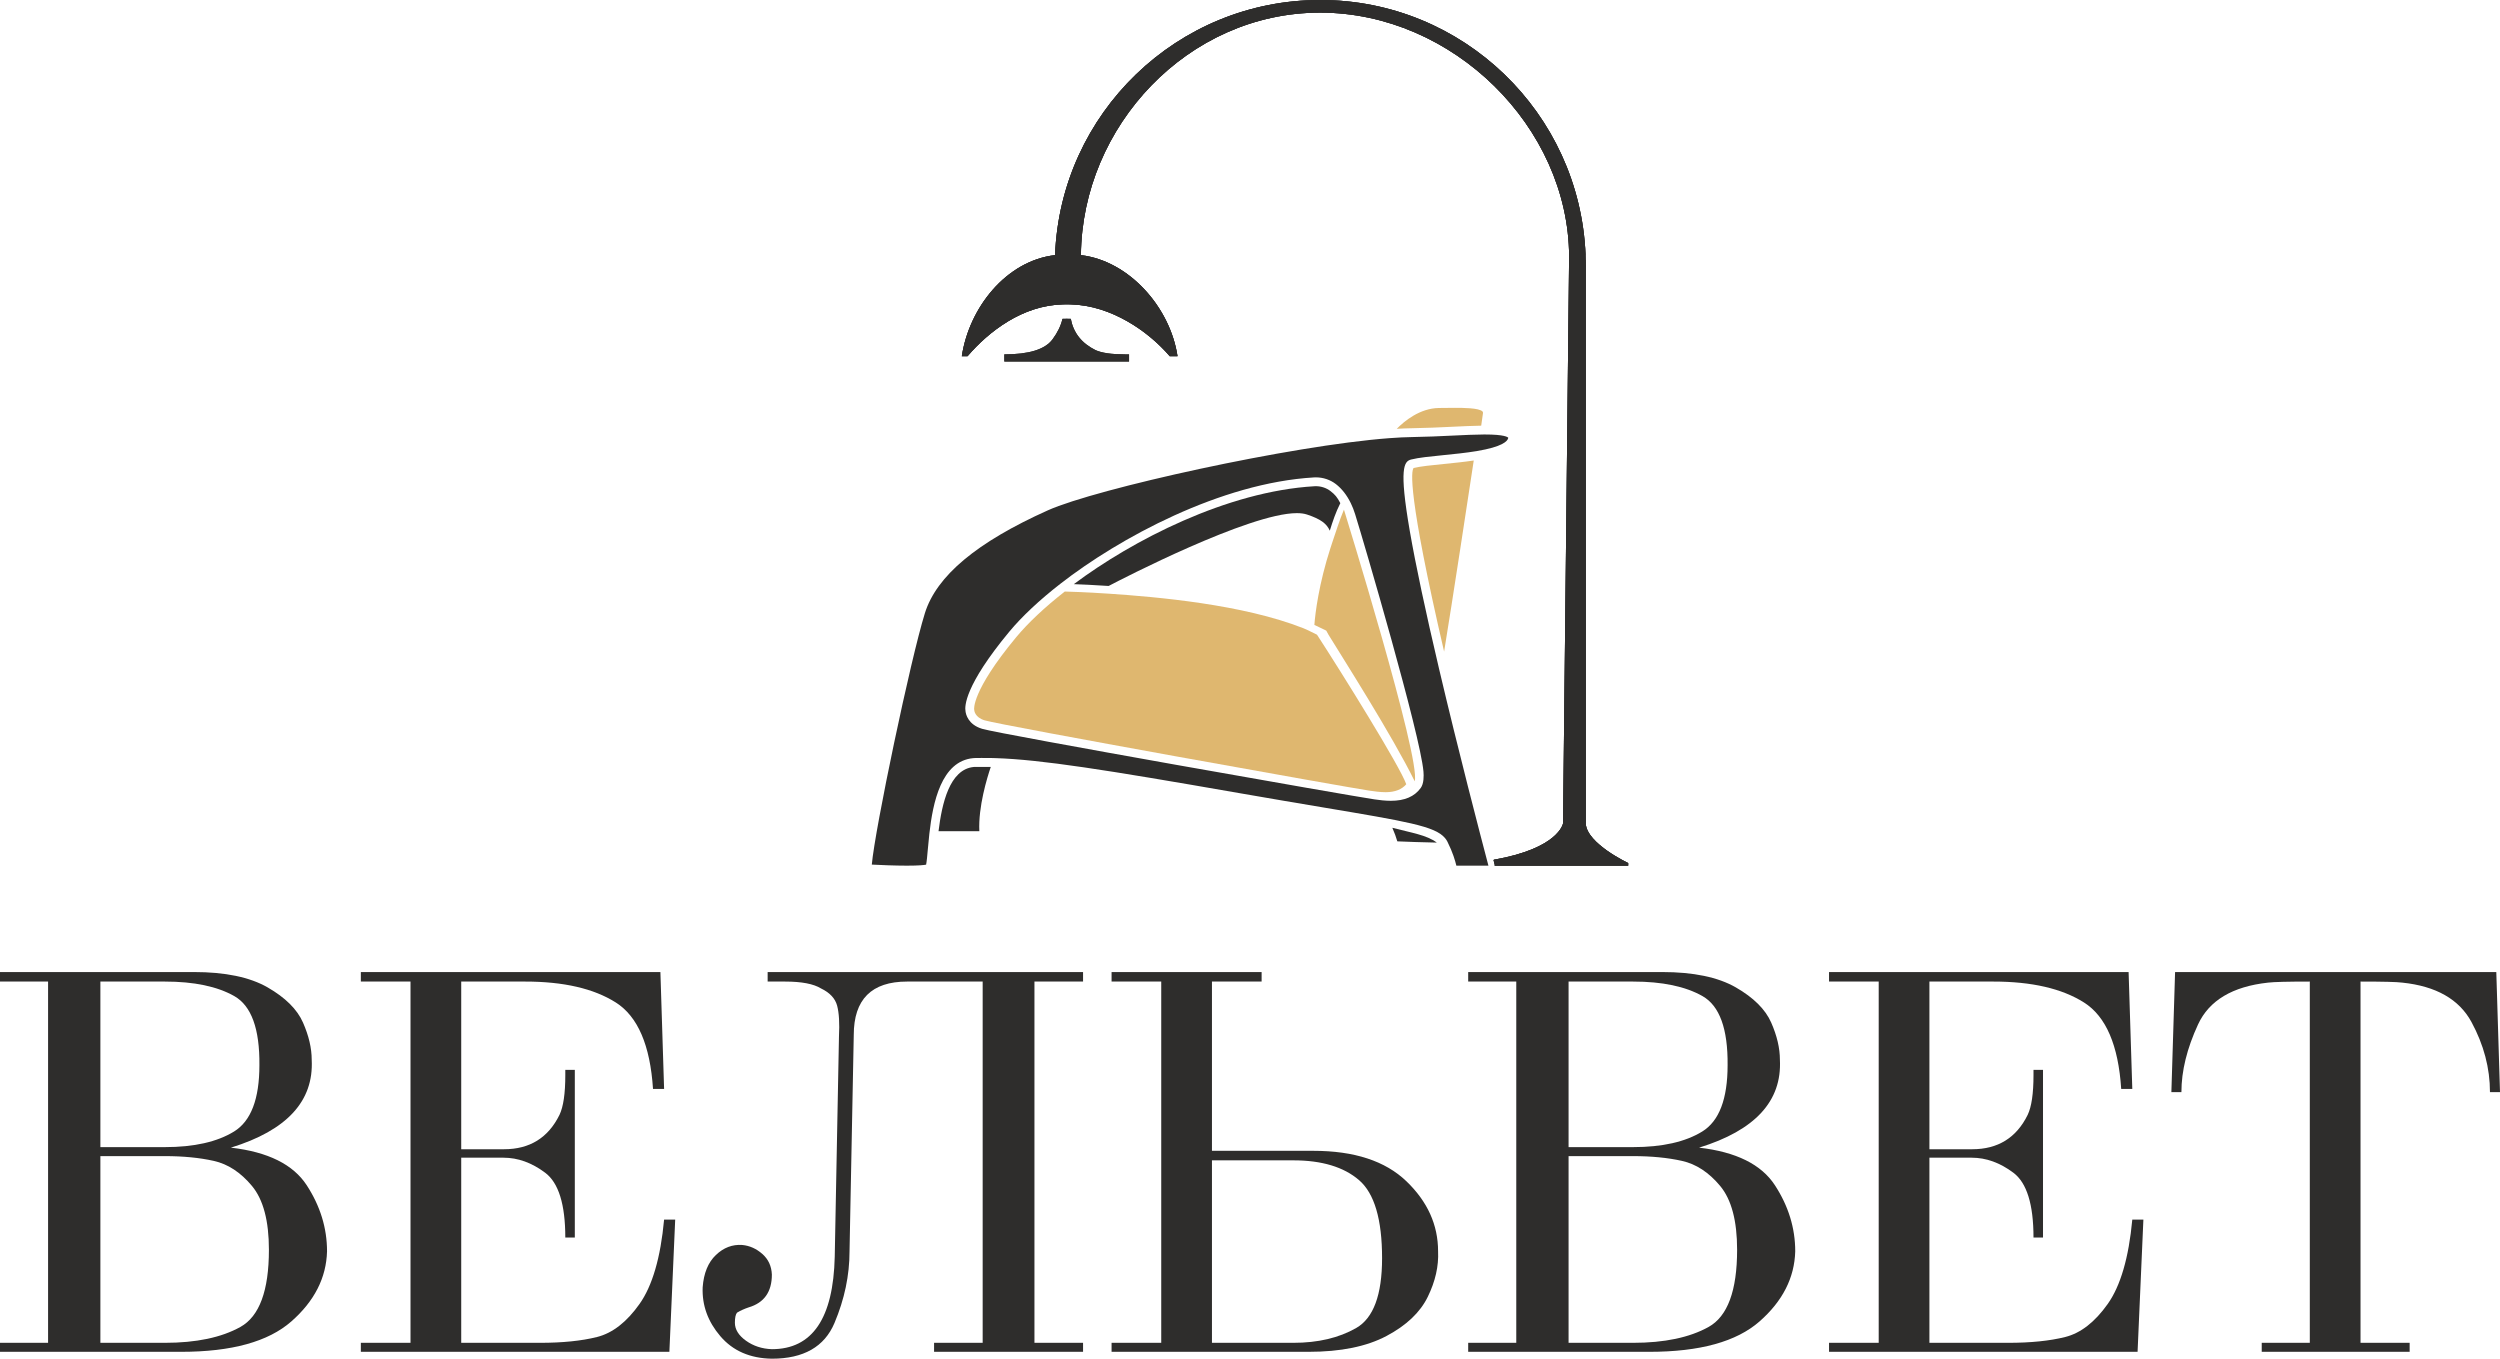 <?xml version="1.0" encoding="UTF-8"?> <svg xmlns="http://www.w3.org/2000/svg" width="3680" height="2000" viewBox="0 0 3680 2000" fill="none"><path d="M2143.77 1274.26C2142.1 1267.36 2138.64 1254.98 2130.6 1238.95C2129.58 1236.96 2128.45 1235.27 2127.12 1233.71C2119.73 1224.82 2105.73 1218.73 2077.25 1212.08C2049.68 1205.66 2009.02 1198.83 1947.48 1188.5C1912.08 1182.55 1871.96 1175.81 1823.58 1167.36C1626.38 1132.95 1533.04 1118.2 1465.4 1115.96L1464.75 1115.95C1463.63 1115.9 1462.17 1115.86 1460.7 1115.83C1460.6 1115.83 1452.39 1115.72 1444.83 1115.72C1441.64 1115.72 1438.56 1115.74 1436.25 1115.79C1435.01 1115.83 1433.85 1115.9 1432.73 1115.97C1385.48 1120.26 1373.17 1181.5 1368.01 1227.2C1367.06 1235.63 1366.35 1243.6 1365.72 1250.64C1364.98 1259.08 1364.14 1268.47 1363.25 1272.77C1360.22 1273.38 1352.76 1274.26 1335.03 1274.26C1316.94 1274.26 1295.83 1273.33 1283.29 1272.69C1287.96 1219.95 1340.29 970.58 1361.43 902.628C1378.52 847.717 1437.78 798.167 1542.59 751.147C1613.5 719.354 1900.55 655.754 2045.36 644.963C2057.94 644.019 2068.69 643.502 2078.22 643.374C2099.1 643.079 2119.74 642.088 2137.95 641.215C2154.99 640.399 2171.08 639.625 2184.38 639.563L2185.66 639.559C2214.7 639.559 2219.43 643.44 2220.15 644.375C2220.12 644.408 2220.11 644.627 2220.03 644.997C2219.04 649.395 2211.72 657.681 2173.66 664.02C2157.86 666.649 2139.96 668.438 2124.16 670.018C2104.91 671.945 2088.28 673.605 2077.27 676.377C2066.66 679.029 2059.16 688.762 2075.16 781.346C2083.7 830.757 2098.2 899.065 2118.26 984.379C2146.75 1105.44 2178.91 1228.61 2190.97 1274.26H2143.77ZM1421.25 1047.08C1421.74 1051.28 1424.96 1066.57 1445.69 1072.82C1472.44 1080.88 1990.02 1171.85 2023.02 1176.65C2030.63 1177.76 2038.83 1178.78 2047.27 1178.78C2067.65 1178.78 2082.04 1172.62 2091.27 1159.95C2096.06 1153.46 2095.88 1141.99 2095.34 1135.74C2090.63 1081.13 2007.63 798.167 1994.77 756.979C1993 751.223 1990.83 745.699 1988.33 740.584C1982.53 728.74 1975.2 719.397 1966.44 712.602C1958.13 706.196 1947.68 702.675 1937.02 702.675C1936.11 702.675 1935.19 702.698 1934.28 702.751C1796.73 710.78 1647.09 792.174 1560.73 859.437C1530.09 883.244 1504.13 907.601 1485.65 929.87C1419.83 1009.29 1419.84 1039.85 1421.25 1047.08Z" fill="#2E2D2C"></path><path d="M2114.99 1240.31C2093.16 1239.91 2070.28 1239.05 2056.85 1238.46C2055.1 1232.35 2052.65 1225.68 2049.51 1218.49C2077.26 1225.8 2099.93 1229.01 2114.99 1240.31Z" fill="#2E2D2C"></path><path d="M2082.44 1150.07C2050.26 1083.99 1973.9 964.365 1955.65 934.469L1952.24 928.297L1949.35 926.839C1944.71 924.481 1939.82 922.165 1934.77 919.915C1936 902.609 1941.39 859.343 1958.43 806.658L1958.82 805.591C1959.17 804.658 1959.61 803.333 1960.08 801.683L1960.84 799.3C1965.88 784.36 1971.95 765.099 1978.28 750.151C1978.28 750.151 2092 1117.62 2082.44 1150.07Z" fill="#DFB76F"></path><path d="M2039.73 1166.11C2031.47 1166.11 2022.95 1164.87 2015.43 1163.78C1984.41 1159.27 1474.35 1067.87 1449.43 1060.36C1434.94 1055.99 1434.17 1045.96 1434.14 1045.54L1434.11 1045.02L1433.96 1044.44C1433.96 1044.37 1429.53 1017.97 1495.65 938.183C1513.27 916.944 1538.05 893.648 1567.37 870.742C1574.89 870.931 1598.62 871.654 1631.25 873.841L1631.6 873.851C1703.36 878.663 1829.45 889.642 1918.44 924.706C1925.12 927.322 1932.78 931.54 1938.63 934.283C1974.2 988.955 2061.16 1128.62 2070.01 1154.42C2063.65 1161.9 2053.55 1166.11 2039.73 1166.11Z" fill="#DFB76F"></path><path d="M1631.92 862.54C1610.04 861.079 1592.15 860.284 1580.67 859.866C1666.81 795.481 1805.9 723.276 1935.02 715.738C1935.67 715.702 1936.34 715.682 1937.01 715.682C1944.83 715.682 1952.46 718.245 1958.5 722.897C1965.2 728.095 1968.29 731.691 1972.95 740.641C1966.08 754.365 1961.91 766.936 1957.46 781.141C1952.94 770.926 1944.22 764.081 1923.78 757.343C1919.73 756.013 1914.75 755.336 1908.98 755.336C1838.89 755.336 1650.38 852.805 1631.92 862.54Z" fill="#2E2D2C"></path><path d="M2056.01 631.209C2067.2 619.859 2090 600.954 2118 600.558L2119.93 600.533C2127.69 600.428 2134.98 600.33 2141.68 600.33C2152.41 600.33 2177.52 600.33 2182.35 605.789C2182.82 606.325 2183.1 606.933 2182.95 608.153C2181.9 616.443 2180.94 622.821 2180.33 626.59C2167.61 626.77 2152.87 627.476 2137.35 628.221C2119.24 629.091 2098.71 630.075 2078.05 630.369C2071.34 630.458 2064.05 630.735 2056.01 631.209Z" fill="#DFB76F"></path><path d="M2125.72 959.164C2071.67 725.935 2077.33 693.211 2080.82 688.899C2090.95 686.411 2107.71 684.738 2125.44 682.966C2139.35 681.573 2154.88 680.024 2169.36 677.863C2163.85 714.205 2136.47 894.56 2125.72 959.164Z" fill="#DFB76F"></path><path d="M1381.52 1223.55C1386.47 1183.15 1397.59 1132.41 1433.47 1128.97H1458.41C1452.96 1144.99 1439.86 1187.72 1441.58 1223.55H1381.52Z" fill="#2E2D2C"></path><path d="M1661.97 521.631V532.127H1478.36V521.631C1514.61 521.631 1538.25 514.391 1549.27 499.571C1556.6 489.707 1561.55 479.649 1563.93 469.347C1564.22 469.299 1564.51 469.299 1564.8 469.299C1566.55 469.202 1568.25 469.202 1570.09 469.202C1571.93 469.202 1573.78 469.202 1575.57 469.299C1575.82 469.299 1576.01 469.299 1576.25 469.347C1580.09 489.853 1592.22 505.257 1612.61 515.364C1621.59 519.445 1636.05 521.631 1656.14 521.631H1661.97Z" fill="#2E2D2C"></path><path d="M2334.52 382.812V398.943C2334.52 393.502 2334.37 388.059 2334.18 382.812H2334.52Z" fill="#2E2D2C"></path><path d="M2396.71 1270.41V1274.25H2199.9C2201.7 1273.96 2197.33 1265.79 2199.08 1265.5C2294.45 1248.84 2300.76 1212.25 2300.76 1212.25H2300.81L2309.74 377.163C2308.77 186.881 2138.75 18.562 1943.25 18.562C1748.43 18.562 1592.74 185.86 1591.13 375.559C1662.82 384.112 1722.61 453.16 1733.29 524.296H1721.84C1690.24 487.465 1635.69 449.661 1576.57 448.106C1576.33 448.057 1576.14 448.057 1575.89 448.057C1574.1 447.96 1572.25 447.96 1570.41 447.96C1568.57 447.96 1566.87 447.96 1565.12 448.057C1564.83 448.057 1564.54 448.057 1564.25 448.106C1505.13 449.612 1455.82 487.513 1424.22 524.296H1415.83C1426.5 453.062 1481.15 383.869 1553.03 375.559C1561.04 166.667 1732.86 0 1943.5 0C2153.75 0 2325.37 166.473 2333.96 374.976H2333.86C2334.05 380.224 2334.2 385.666 2334.2 391.109V387.075C2334.25 388.436 2334.25 389.748 2334.25 391.109V1212.59C2336.09 1241.99 2396.71 1270.41 2396.71 1270.41Z" fill="#2E2D2C"></path><path d="M2334.52 398.943C2334.52 393.502 2334.37 388.059 2334.18 382.812H2334.28V382.86C2334.37 385.532 2334.37 388.156 2334.47 390.829C2334.52 392.19 2334.52 393.55 2334.52 394.91V398.943Z" fill="#2E2D2C"></path><path d="M1661.97 521.631V532.127H1478.36V521.631C1514.61 521.631 1538.25 514.391 1549.27 499.571C1556.6 489.707 1561.55 479.649 1563.93 469.347C1564.22 469.299 1564.51 469.299 1564.8 469.299C1566.55 469.202 1568.25 469.202 1570.09 469.202C1571.93 469.202 1573.78 469.202 1575.57 469.299C1575.82 469.299 1576.01 469.299 1576.25 469.347C1580.09 489.853 1592.22 505.257 1612.61 515.364C1621.59 519.445 1636.05 521.631 1656.14 521.631H1661.97Z" fill="#2E2D2C"></path><path d="M2334.52 382.812V398.943C2334.52 393.502 2334.37 388.059 2334.18 382.812H2334.52Z" fill="#2E2D2C"></path><path d="M2396.71 1270.41V1274.25H2199.9C2201.7 1273.96 2197.33 1265.79 2199.08 1265.5C2294.45 1248.84 2300.76 1212.25 2300.76 1212.25H2300.81L2309.74 377.163C2308.77 186.881 2138.75 18.562 1943.25 18.562C1748.43 18.562 1592.74 185.86 1591.13 375.559C1662.82 384.112 1722.61 453.16 1733.29 524.296H1721.84C1690.24 487.465 1635.69 449.661 1576.57 448.106C1576.33 448.057 1576.14 448.057 1575.89 448.057C1574.1 447.96 1572.25 447.96 1570.41 447.96C1568.57 447.96 1566.87 447.96 1565.12 448.057C1564.83 448.057 1564.54 448.057 1564.25 448.106C1505.13 449.612 1455.82 487.513 1424.22 524.296H1415.83C1426.5 453.062 1481.15 383.869 1553.03 375.559C1561.04 166.667 1732.86 0 1943.5 0C2153.75 0 2325.37 166.473 2333.96 374.976H2333.86C2334.05 380.224 2334.2 385.666 2334.2 391.109V387.075C2334.25 388.436 2334.25 389.748 2334.25 391.109V1212.59C2336.09 1241.99 2396.71 1270.41 2396.71 1270.41Z" fill="#2E2D2C"></path><path d="M2334.52 398.943C2334.52 393.502 2334.37 388.059 2334.18 382.812H2334.28V382.86C2334.37 385.532 2334.37 388.156 2334.47 390.829C2334.52 392.19 2334.52 393.55 2334.52 394.91V398.943Z" fill="#2E2D2C"></path><path d="M2334.52 382.812V398.943C2334.52 393.502 2334.37 388.059 2334.18 382.812H2334.52Z" fill="#2E2D2C"></path><path d="M2396.71 1270.41V1274.25H2199.9C2201.7 1273.96 2197.33 1265.79 2199.08 1265.5C2294.45 1248.84 2300.76 1212.25 2300.76 1212.25H2300.81L2309.74 377.163C2308.77 186.881 2138.75 18.562 1943.25 18.562C1748.43 18.562 1592.74 185.86 1591.13 375.559C1662.82 384.112 1722.61 453.16 1733.29 524.296H1721.84C1690.24 487.465 1635.69 449.661 1576.57 448.106C1576.33 448.057 1576.14 448.057 1575.89 448.057C1574.1 447.96 1572.25 447.96 1570.41 447.96C1568.57 447.96 1566.87 447.96 1565.12 448.057C1564.83 448.057 1564.54 448.057 1564.25 448.106C1505.13 449.612 1455.82 487.513 1424.22 524.296H1415.83C1426.5 453.062 1481.15 383.869 1553.03 375.559C1561.04 166.667 1732.86 0 1943.5 0C2153.75 0 2325.37 166.473 2333.96 374.976H2333.86C2334.05 380.224 2334.2 385.666 2334.2 391.109V387.075C2334.25 388.436 2334.25 389.748 2334.25 391.109V1212.59C2336.09 1241.99 2396.71 1270.41 2396.71 1270.41Z" fill="#2E2D2C"></path><path d="M2334.52 398.943C2334.52 393.502 2334.37 388.059 2334.18 382.812H2334.28V382.86C2334.37 385.532 2334.37 388.156 2334.47 390.829C2334.52 392.19 2334.52 393.55 2334.52 394.91V398.943Z" fill="#2E2D2C"></path><path d="M70.769 1976.64V1444.86H0V1430.85H285.411C331.553 1430.85 367.717 1438.38 393.903 1453.42C420.076 1468.48 437.452 1485.74 446.007 1505.2C454.562 1524.67 458.838 1542.97 458.838 1560.1C461.952 1620.82 422.29 1663.92 339.852 1689.34C394.292 1695.57 431.485 1714 451.453 1744.62C471.403 1775.25 481.394 1807.69 481.394 1841.95C480.346 1880.88 462.847 1915.26 428.897 1945.11C394.937 1974.96 340.885 1989.88 266.746 1989.88H0V1976.64H70.769ZM147.761 1688.56H242.64C285.667 1688.56 319.632 1680.91 344.52 1665.59C369.404 1650.29 381.846 1617.71 381.846 1567.88C382.358 1514.42 370.049 1480.56 344.909 1466.27C319.755 1452 285.667 1444.86 242.64 1444.86H147.761V1688.56ZM147.761 1976.64H242.64C288.781 1976.64 325.855 1968.86 353.848 1953.28C381.846 1937.71 395.847 1899.83 395.847 1839.61C395.847 1797.05 387.548 1765.78 370.959 1745.79C354.36 1725.81 335.577 1713.47 314.575 1708.81C293.578 1704.13 269.59 1701.8 242.64 1701.8H147.761V1976.64Z" fill="#2E2D2C"></path><path d="M977.556 1602.92H961.228C957.071 1538.56 938.795 1496.12 906.399 1475.62C873.989 1455.12 829.53 1444.86 773.023 1444.86H678.921V1691.68H741.917C779.759 1691.68 806.974 1674.82 823.572 1641.07C829.274 1629.13 832.128 1609.67 832.128 1582.67V1574.89H846.129V1821.7H832.128C832.128 1772.92 822.274 1741.12 802.576 1726.32C782.868 1711.53 762.392 1704.13 741.139 1704.13H678.921V1976.64H794.798C827.976 1976.64 855.969 1973.8 878.79 1968.08C901.598 1962.37 922.462 1946.16 941.397 1919.42C960.313 1892.69 972.371 1851.29 977.556 1795.23H993.889L985.334 1989.88H531.161V1976.64H604.266V1444.86H531.161V1430.85H972.115L977.556 1602.92Z" fill="#2E2D2C"></path><path d="M1446.49 1444.86H1335.28C1282.91 1444.86 1256.74 1471.08 1256.74 1523.5L1250.51 1841.95C1250.51 1877.25 1243.13 1912.41 1228.35 1947.45C1213.57 1982.48 1182.86 2000 1136.19 2000C1104.04 1999.48 1078.77 1988.45 1060.37 1966.91C1041.96 1945.38 1033.27 1921.36 1034.32 1894.89C1035.87 1874.13 1042.35 1858.29 1053.76 1847.39C1065.16 1836.49 1078.12 1831.57 1092.64 1832.6C1103.53 1833.65 1113.38 1838.05 1122.2 1845.84C1131.01 1853.62 1135.67 1863.75 1136.19 1876.2C1136.19 1901.64 1124.78 1917.74 1101.98 1924.48C1095.75 1926.56 1090.04 1929.15 1084.87 1932.26C1082.79 1934.87 1081.76 1939.79 1081.76 1947.06C1081.76 1956.92 1087.2 1965.74 1098.09 1973.53C1108.97 1981.31 1121.67 1985.47 1136.19 1985.99C1195.81 1985.99 1226.66 1940.57 1228.74 1849.73L1234.96 1525.83C1235.99 1506.11 1235.08 1490.93 1232.24 1480.29C1229.38 1469.66 1221.47 1461.21 1208.52 1454.98C1197.63 1448.24 1180 1444.86 1155.63 1444.86H1129.97V1430.85H1594.26V1444.86H1522.71V1976.64H1594.26V1989.88H1374.95V1976.64H1446.49V1444.86Z" fill="#2E2D2C"></path><path d="M1784 1694.01H1933.32C1993.46 1694.01 2039.09 1708.94 2070.19 1738.78C2101.3 1768.63 2116.86 1803.02 2116.86 1841.95C2117.89 1863.75 2112.83 1886.07 2101.69 1908.91C2090.54 1931.75 2070.32 1950.95 2041.03 1966.52C2011.73 1982.09 1973.49 1989.88 1926.32 1989.88H1636.24V1976.64H1709.34V1444.86H1636.24V1430.85H1857.1V1444.86H1784V1694.01ZM1784 1976.64H1903.77C1940.05 1976.64 1970.91 1969.38 1996.31 1954.84C2021.71 1940.31 2034.42 1906.06 2034.42 1852.07C2034.42 1794.97 2023.14 1756.69 2000.59 1737.22C1978.04 1717.76 1945.76 1708.03 1903.77 1708.03H1784V1976.64Z" fill="#2E2D2C"></path><path d="M2231.95 1976.64V1444.86H2161.18V1430.85H2446.6C2492.74 1430.85 2528.9 1438.38 2555.09 1453.42C2581.26 1468.48 2598.64 1485.74 2607.19 1505.2C2615.75 1524.67 2620.02 1542.97 2620.02 1560.1C2623.14 1620.82 2583.47 1663.92 2501.04 1689.34C2555.48 1695.57 2592.67 1714 2612.64 1744.62C2632.59 1775.25 2642.58 1807.69 2642.58 1841.95C2641.53 1880.88 2624.03 1915.26 2590.08 1945.11C2556.12 1974.96 2502.07 1989.88 2427.93 1989.88H2161.18V1976.64H2231.95ZM2308.94 1688.56H2403.82C2446.85 1688.56 2480.82 1680.91 2505.7 1665.59C2530.59 1650.29 2543.03 1617.71 2543.03 1567.88C2543.54 1514.42 2531.23 1480.56 2506.09 1466.27C2480.94 1452 2446.85 1444.86 2403.82 1444.86H2308.94V1688.56ZM2308.94 1976.64H2403.82C2449.97 1976.64 2487.04 1968.86 2515.03 1953.28C2543.03 1937.71 2557.03 1899.83 2557.03 1839.61C2557.03 1797.05 2548.73 1765.78 2532.14 1745.79C2515.54 1725.81 2496.76 1713.47 2475.76 1708.81C2454.76 1704.13 2430.77 1701.8 2403.82 1701.8H2308.94V1976.64Z" fill="#2E2D2C"></path><path d="M3138.74 1602.92H3122.41C3118.25 1538.56 3099.98 1496.12 3067.58 1475.62C3035.17 1455.12 2990.71 1444.86 2934.2 1444.86H2840.1V1691.68H2903.1C2940.94 1691.68 2968.15 1674.82 2984.75 1641.07C2990.45 1629.13 2993.31 1609.67 2993.31 1582.67V1574.89H3007.31V1821.7H2993.31C2993.31 1772.92 2983.45 1741.12 2963.76 1726.32C2944.05 1711.53 2923.57 1704.13 2902.32 1704.13H2840.1V1976.64H2955.98C2989.16 1976.64 3017.15 1973.8 3039.97 1968.08C3062.78 1962.37 3083.64 1946.16 3102.58 1919.42C3121.49 1892.69 3133.55 1851.29 3138.74 1795.23H3155.07L3146.51 1989.88H2692.34V1976.64H2765.45V1444.86H2692.34V1430.85H3133.3L3138.74 1602.92Z" fill="#2E2D2C"></path><path d="M3547.01 1989.88H3329.26V1976.64H3400.03V1444.86C3367.88 1444.86 3347.4 1445.38 3338.59 1446.42C3286.22 1452.14 3251.88 1472.64 3235.55 1507.93C3219.21 1543.23 3211.05 1576.44 3211.05 1607.59H3196.27L3201.72 1430.85H3674.55L3680 1607.59H3665.22C3665.22 1572.29 3656.15 1537.9 3638.01 1504.42C3619.85 1470.94 3585.9 1451.61 3536.13 1446.42C3528.35 1445.38 3507.86 1444.86 3474.69 1444.86V1976.64H3547.01V1989.88Z" fill="#2E2D2C"></path></svg> 